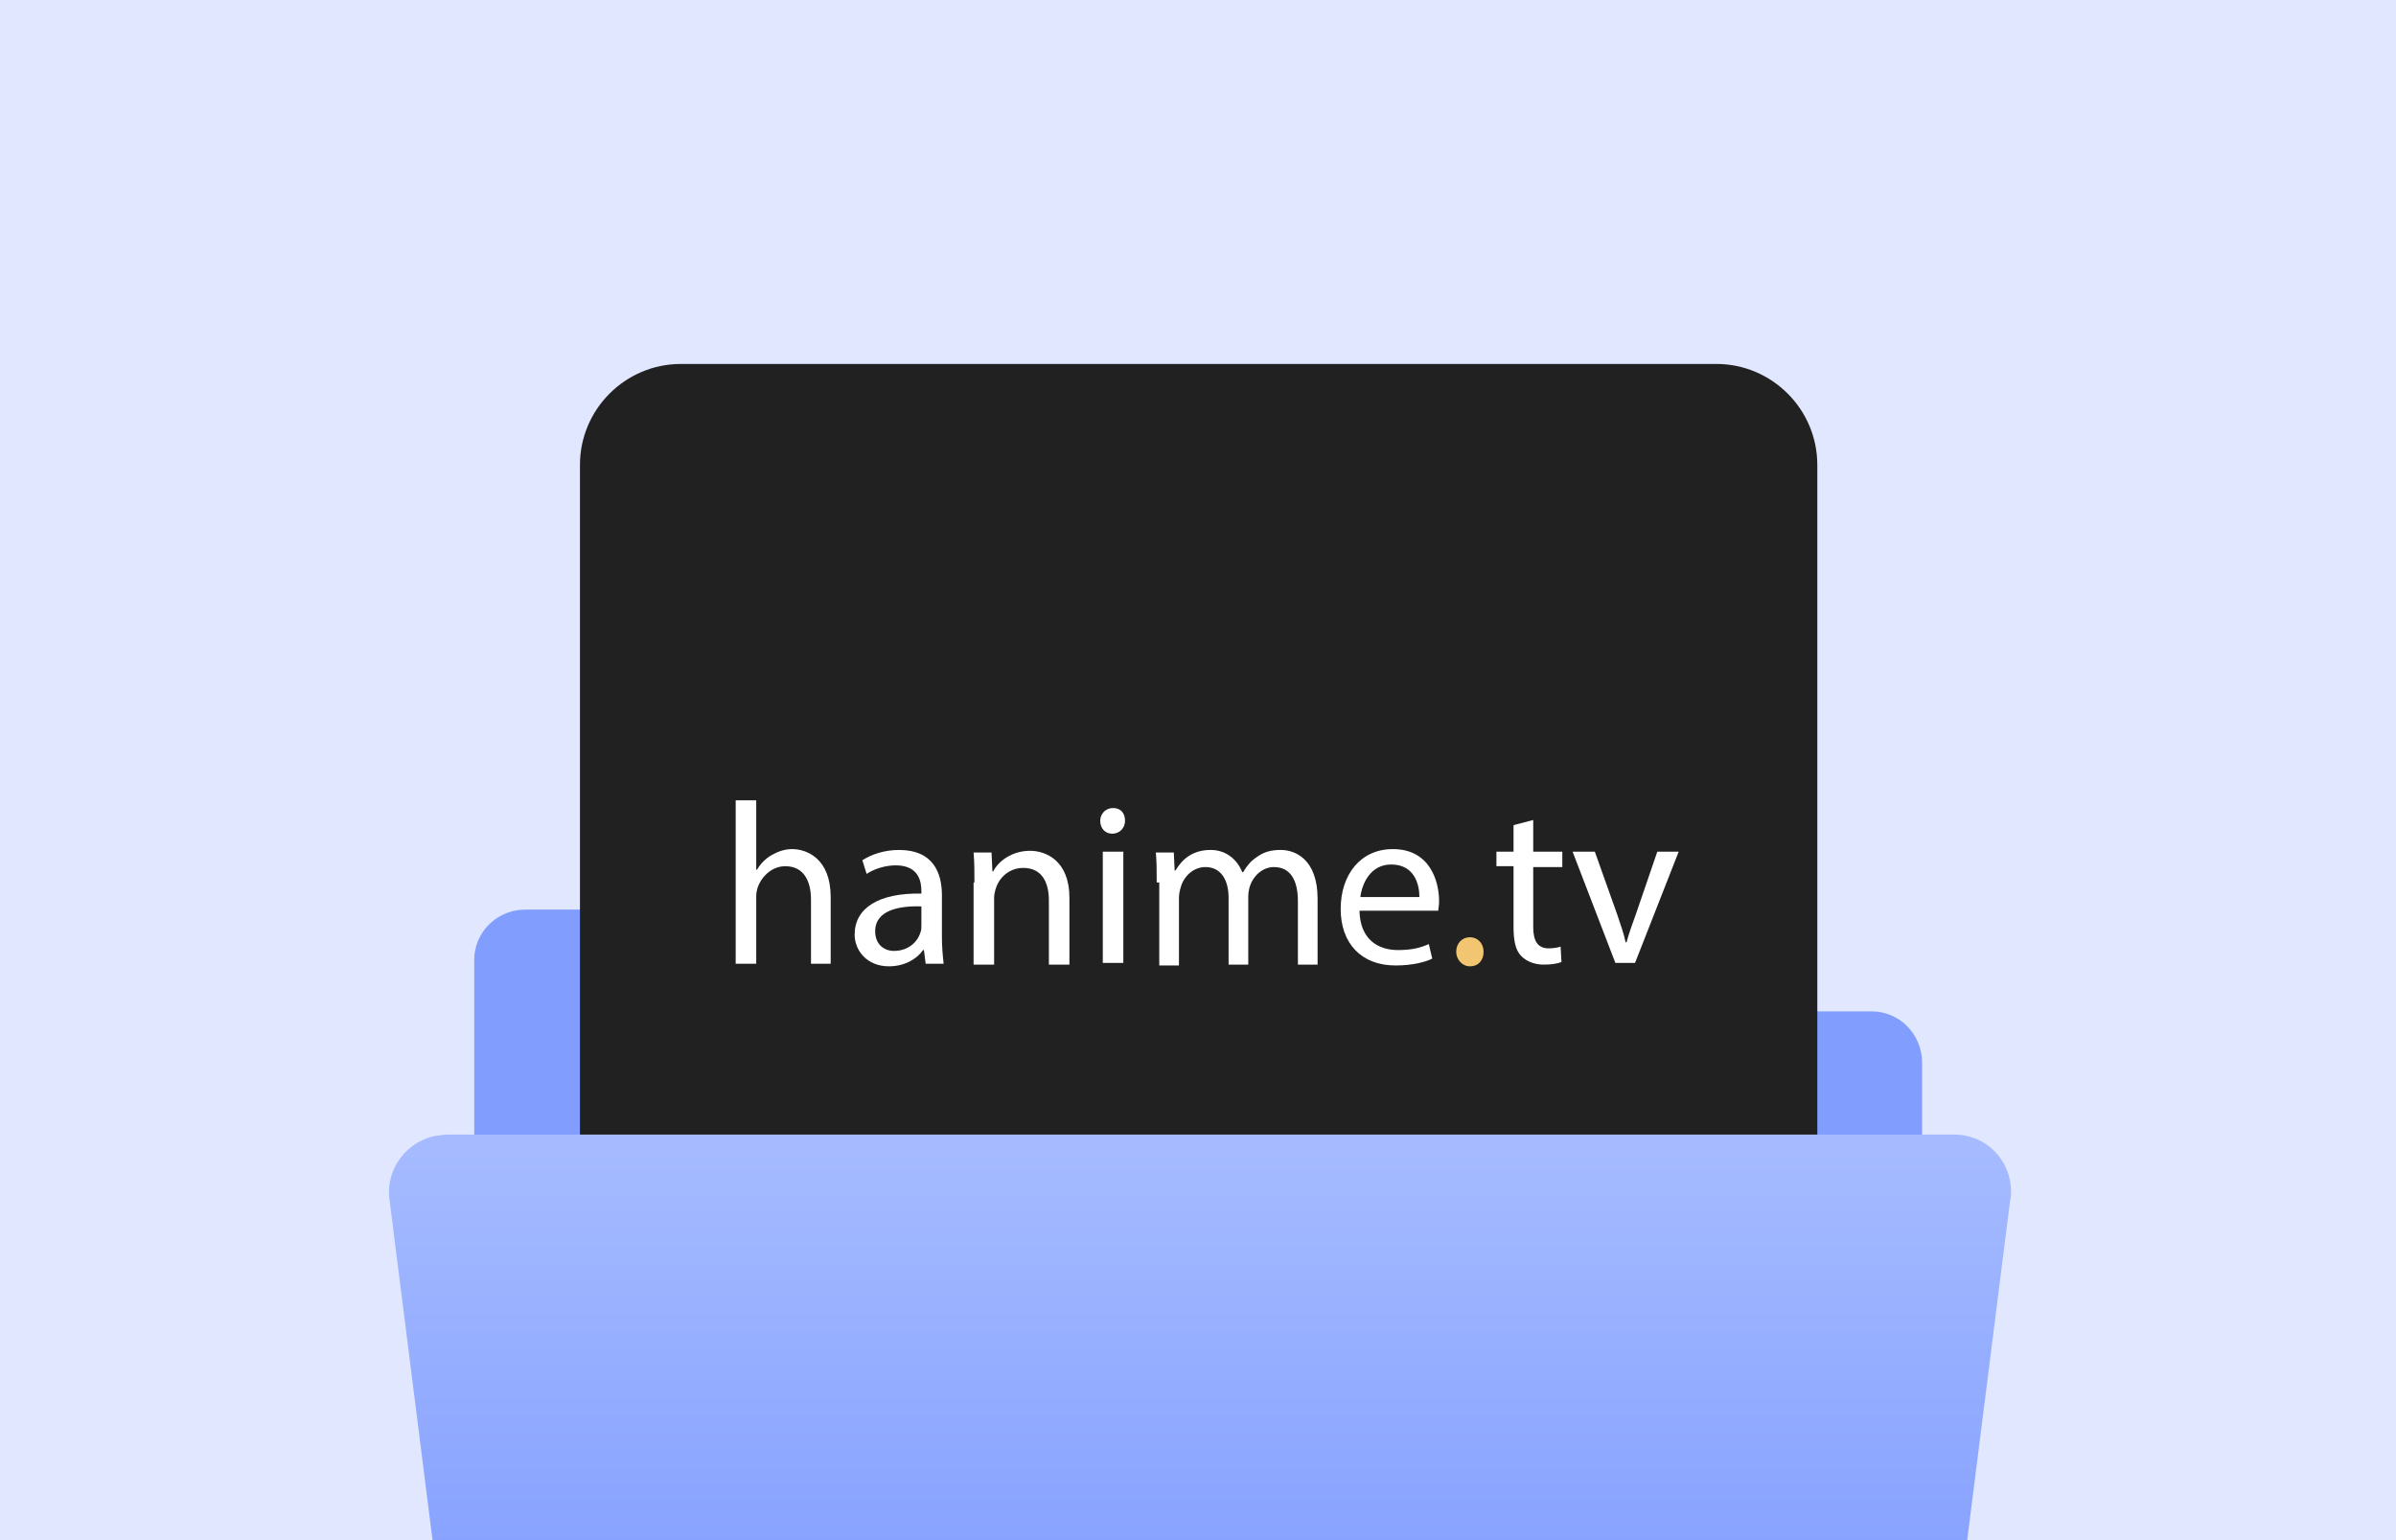<svg version="1.1" id="Layer_1" xmlns="http://www.w3.org/2000/svg" xmlns:xlink="http://www.w3.org/1999/xlink" x="0px" y="0px" viewBox="0 0 280 180" style="enable-background:new 0 0 280 180;" xml:space="preserve">
<style type="text/css">
	.st0{fill:#E0E7FF;}
	.st1{clip-path:url(#SVGID_2_);}
	.st2{fill:#819EFF;}
	.st3{fill:#212121;}
	.st4{fill:#FFFFFF;}
	.st5{fill:#F2C570;}
	.st6{fill:url(#SVGID_3_);}
</style>
<g transform="translate(-20 -378)">
	<rect x="20" y="378" class="st0" width="280" height="180"/>
	<g>
		<defs>
			<rect id="SVGID_1_" x="20" y="378" width="280" height="180"/>
		</defs>
		<clipPath id="SVGID_2_">
			<use xlink:href="#SVGID_1_"  style="overflow:visible;"/>
		</clipPath>
		<g class="st1">
			<g transform="translate(90.018 124.703)">
				<path class="st2" d="M45.7,365.6L45.7,365.6c0-3.3-2.6-6-5.9-6c0,0,0,0,0,0H-8.6c-3.3,0-6,2.6-6,5.9c0,0,0,0,0,0v55.2
					c0,3.3,2.6,6,5.9,6c0,0,0,0,0,0h157.3c3.3,0,6-2.6,6-5.9c0,0,0,0,0-0.1v-43.2c0-3.3-2.6-6-5.9-6c0,0,0,0,0,0H51.6
					C48.3,371.6,45.7,368.9,45.7,365.6z"/>
				<g transform="translate(-2.244 295.833)">
					<path class="st3" d="M132.8,144.6h-121c-6.5,0-11.8-5.3-11.8-11.8v-121C0,5.3,5.3,0,11.8,0h121c6.5,0,11.8,5.3,11.8,11.8v121
						C144.6,139.4,139.4,144.6,132.8,144.6z"/>
					<g>
						<path class="st4" d="M18.2,51h2.4v8.1h0.1c0.4-0.7,1-1.3,1.7-1.7c0.7-0.4,1.5-0.7,2.4-0.7c1.7,0,4.5,1.1,4.5,5.6v7.8H27v-7.5
							c0-2.1-0.8-3.9-3-3.9c-1.5,0-2.7,1.1-3.2,2.4c-0.1,0.3-0.2,0.7-0.2,1.1v7.9h-2.4V51z"/>
						<path class="st4" d="M40.4,70.1l-0.2-1.6h-0.1c-0.7,1-2.1,1.9-4,1.9c-2.6,0-4-1.9-4-3.7c0-3.1,2.8-4.9,7.8-4.8v-0.3
							c0-1.1-0.3-3-3-3c-1.2,0-2.5,0.4-3.4,1l-0.5-1.6c1.1-0.7,2.6-1.2,4.3-1.2c4,0,5,2.7,5,5.3v4.9c0,1.1,0.1,2.2,0.2,3.1H40.4z
							 M40,63.4c-2.6-0.1-5.5,0.4-5.5,2.9c0,1.5,1,2.3,2.2,2.3c1.7,0,2.8-1.1,3.1-2.2c0.1-0.2,0.1-0.5,0.1-0.8V63.4z"/>
						<path class="st4" d="M46.1,60.6c0-1.3,0-2.4-0.1-3.5h2.1l0.1,2.2h0.1c0.6-1.2,2.2-2.4,4.3-2.4c1.8,0,4.6,1.1,4.6,5.5v7.8h-2.4
							v-7.5c0-2.1-0.8-3.8-3-3.8c-1.6,0-2.8,1.1-3.2,2.4c-0.1,0.3-0.2,0.7-0.2,1.1v7.8h-2.4V60.6z"/>
						<path class="st4" d="M63.7,53.4c0,0.8-0.6,1.5-1.5,1.5c-0.8,0-1.4-0.6-1.4-1.5c0-0.8,0.6-1.5,1.5-1.5
							C63.2,51.9,63.7,52.5,63.7,53.4z M61.1,70.1V57h2.4v13H61.1z"/>
						<path class="st4" d="M67.4,60.6c0-1.3,0-2.4-0.1-3.5h2.1l0.1,2.1h0.1c0.7-1.2,1.9-2.4,4.1-2.4c1.8,0,3.1,1.1,3.7,2.6h0.1
							c0.4-0.7,0.9-1.3,1.5-1.7c0.8-0.6,1.6-0.9,2.9-0.9c1.7,0,4.3,1.1,4.3,5.7v7.7h-2.3v-7.4c0-2.5-0.9-4-2.8-4
							c-1.3,0-2.4,1-2.8,2.2c-0.1,0.3-0.2,0.8-0.2,1.2v8h-2.3v-7.8c0-2.1-0.9-3.6-2.7-3.6c-1.5,0-2.6,1.2-2.9,2.4
							c-0.1,0.3-0.2,0.8-0.2,1.2v7.9h-2.3V60.6z"/>
						<path class="st4" d="M91.1,64c0.1,3.2,2.1,4.5,4.5,4.5c1.7,0,2.7-0.3,3.6-0.7l0.4,1.7c-0.8,0.4-2.3,0.8-4.3,0.8
							c-4,0-6.4-2.6-6.4-6.6s2.3-7,6.1-7c4.3,0,5.4,3.7,5.4,6.1c0,0.5-0.1,0.9-0.1,1.1H91.1z M98.1,62.3c0-1.5-0.6-3.8-3.3-3.8
							c-2.4,0-3.4,2.2-3.6,3.8H98.1z"/>
						<path class="st5" d="M102.4,68.7c0-1,0.7-1.7,1.6-1.7s1.6,0.7,1.6,1.7c0,1-0.6,1.7-1.6,1.7C103.1,70.4,102.4,69.6,102.4,68.7z
							"/>
						<path class="st4" d="M111.4,53.3V57h3.4v1.8h-3.4v7c0,1.6,0.5,2.5,1.8,2.5c0.6,0,1.1-0.1,1.4-0.2l0.1,1.8
							c-0.5,0.2-1.2,0.3-2.1,0.3c-1.1,0-2-0.4-2.6-1c-0.7-0.7-0.9-1.9-0.9-3.4v-7.1h-2V57h2v-3.1L111.4,53.3z"/>
						<path class="st4" d="M118.6,57l2.6,7.3c0.4,1.2,0.8,2.3,1,3.3h0.1c0.3-1.1,0.7-2.2,1.1-3.3l2.5-7.3h2.5l-5.1,13H121l-5-13
							H118.6z"/>
					</g>
				</g>
				
					<linearGradient id="SVGID_3_" gradientUnits="userSpaceOnUse" x1="-97.37" y1="371.887" x2="-97.37" y2="370.888" gradientTransform="matrix(189.595 0 0 -105.141 18531.117 39486.5)">
					<stop  offset="0" style="stop-color:#A6BBFF"/>
					<stop  offset="1" style="stop-color:#6486FF"/>
				</linearGradient>
				<path class="st6" d="M146.8,491.1H-6.3c-3.3,0-6.2-2.5-6.6-5.8l-11.6-91.8c-0.5-3.6,2.1-7,5.7-7.5c0.3,0,0.6-0.1,0.9-0.1h176.3
					c3.7,0,6.6,3,6.6,6.7c0,0.3,0,0.6-0.1,0.9l-11.6,91.8C152.9,488.6,150.1,491.1,146.8,491.1z"/>
			</g>
		</g>
	</g>
</g>
</svg>
